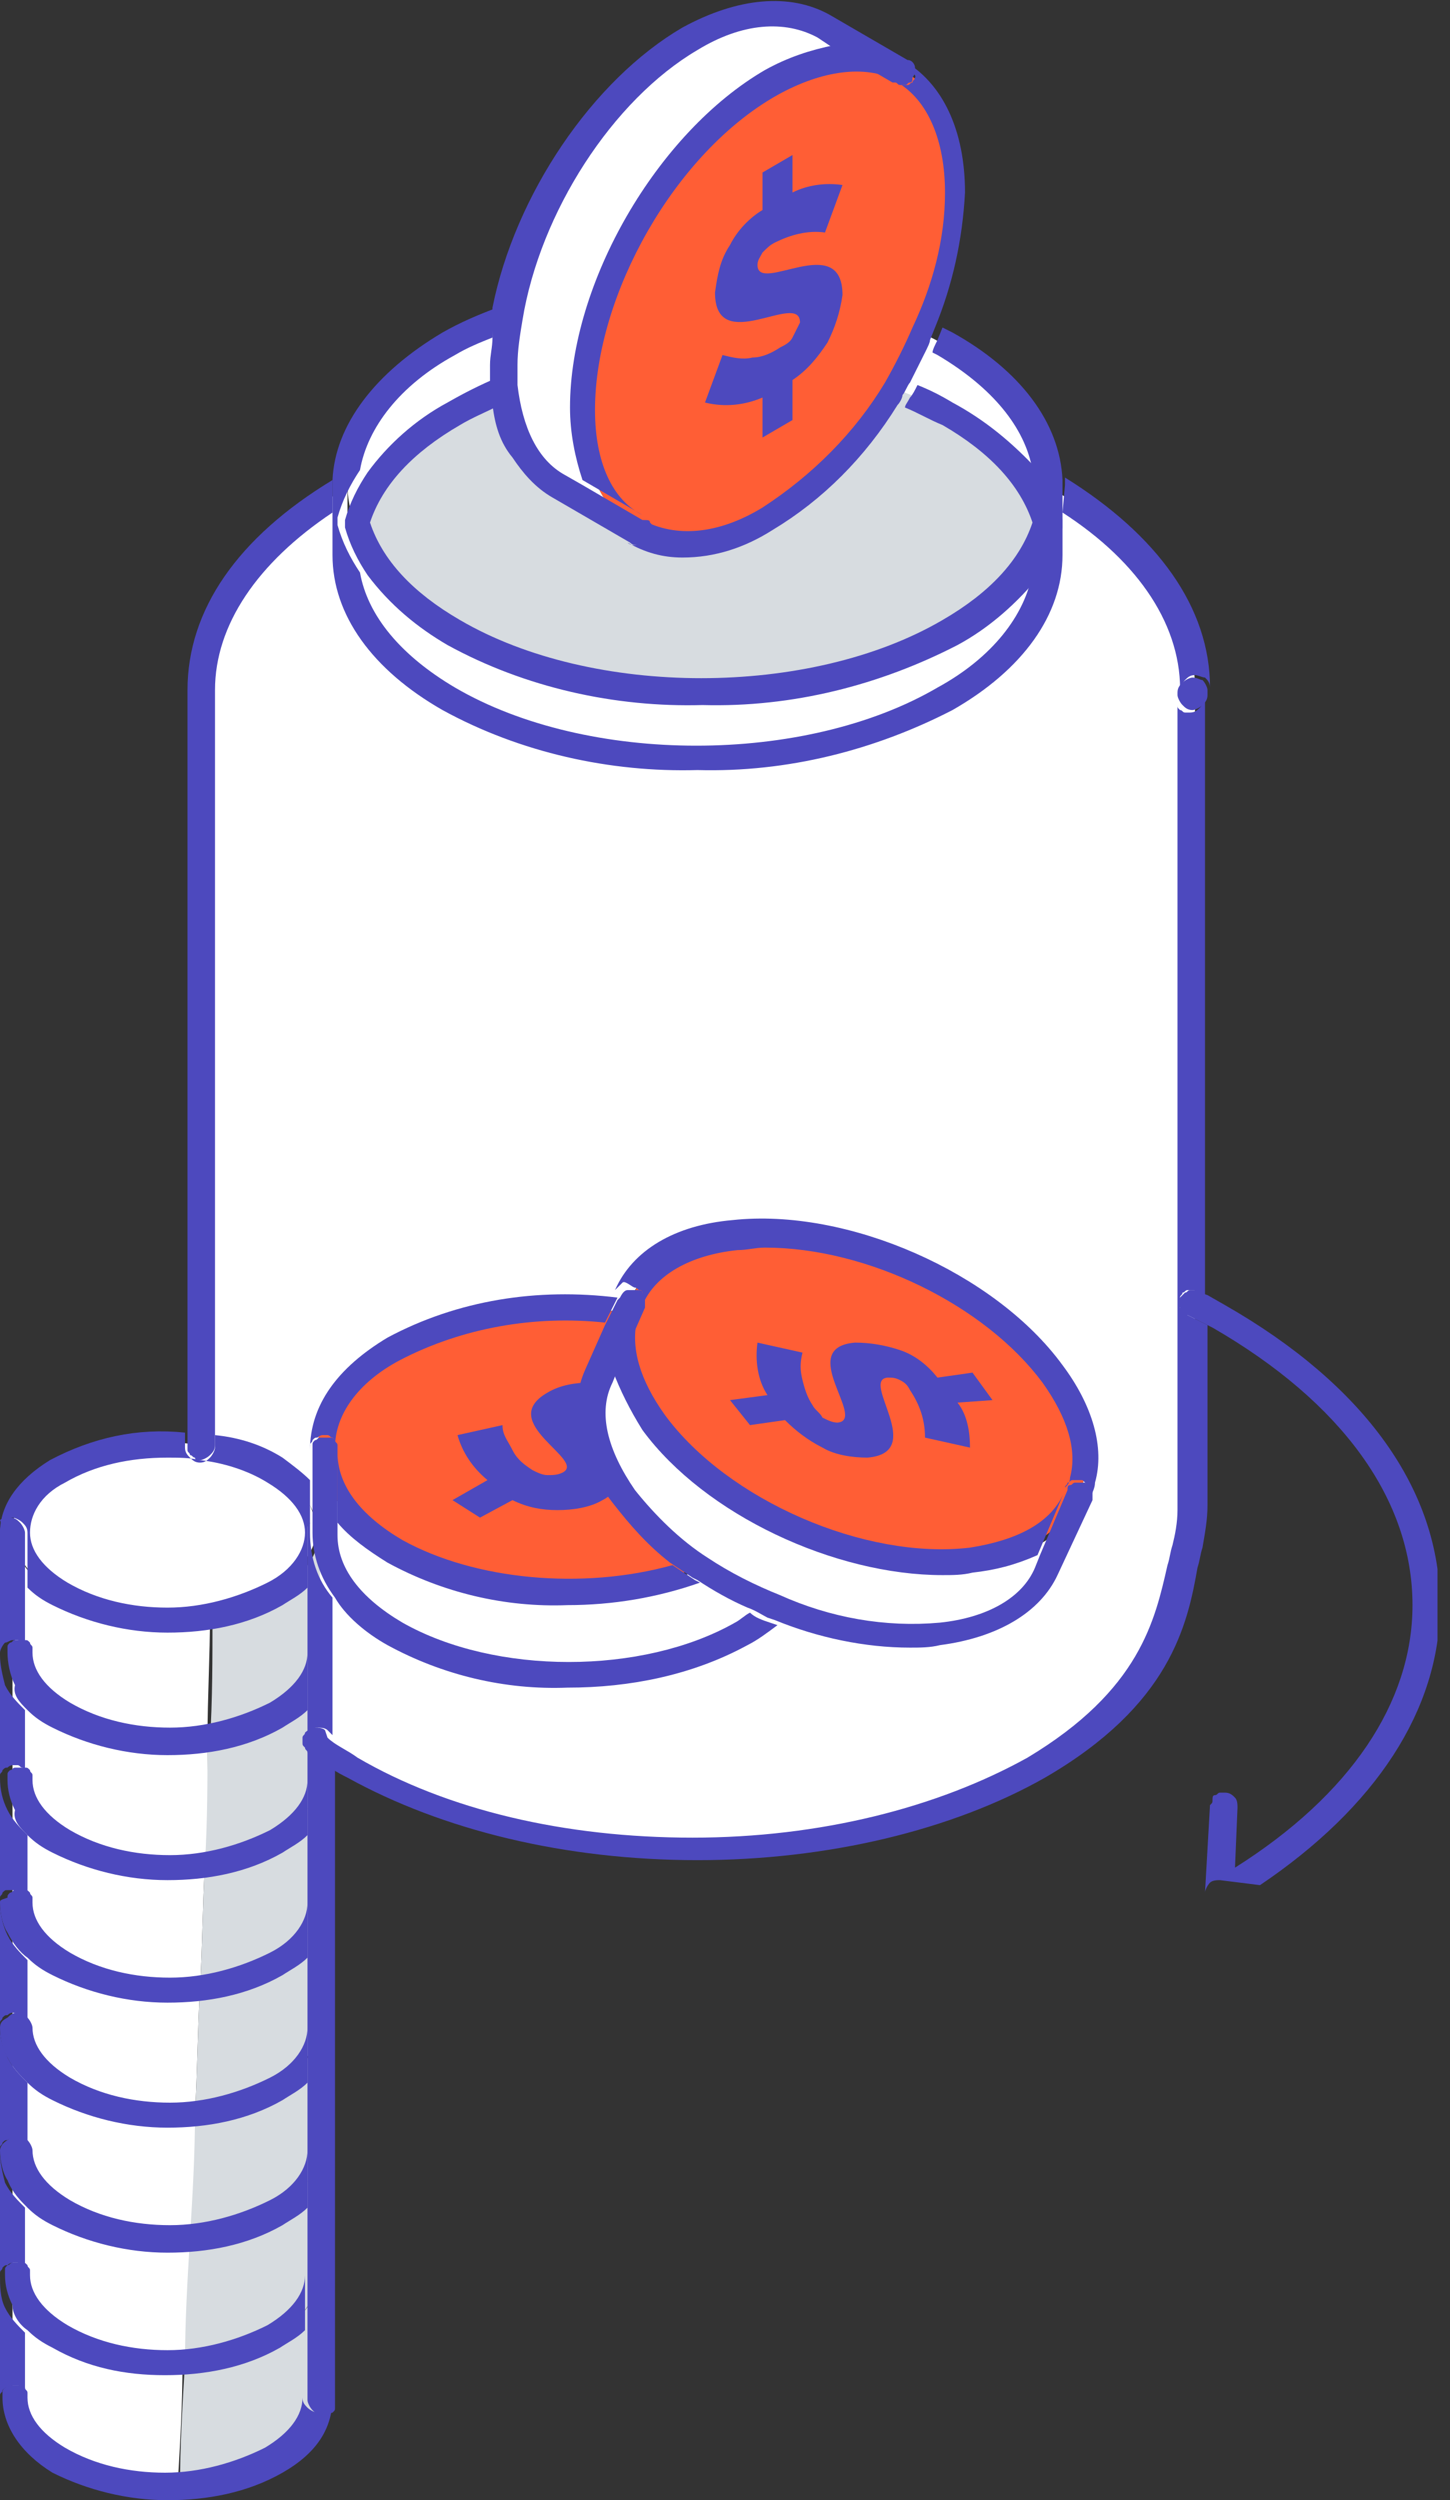 <?xml version="1.0" encoding="utf-8"?>
<!-- Generator: Adobe Illustrator 26.3.1, SVG Export Plug-In . SVG Version: 6.00 Build 0)  -->
<svg version="1.1" id="Capa_1" xmlns="http://www.w3.org/2000/svg" xmlns:xlink="http://www.w3.org/1999/xlink" x="0px" y="0px"
	 viewBox="0 0 58 100" style="enable-background:new 0 0 58 100;" xml:space="preserve">
<rect x="0" y="0" width="58" height="100" fill="#333333" stroke="none"/>
<style type="text/css">
	.st0{clip-path:url(#SVGID_00000139977112407030454880000001629214446299222923_);}
	.st1{fill:#FFFFFF;}
	.st2{fill:#FF5E35;}
	.st3{fill:#D7DCE0;}
	.st4{fill:#4D49BE;}
</style>
<g>
	<defs>
		<rect id="SVGID_1_" y="0" width="57.5" height="100"/>
	</defs>
	<clipPath id="SVGID_00000157280925697566409200000012514806319944436096_">
		<use xlink:href="#SVGID_1_"  style="overflow:visible;"/>
	</clipPath>
	<g style="clip-path:url(#SVGID_00000157280925697566409200000012514806319944436096_);">
		<path class="st1" d="M41.5,70.6c5.3-3.1,5.5-6.4,6.1-8.8c0.1-0.5,0.2-1,0.2-1.6V27.8c0.1-3-1.9-6-5.8-8.3v2.7
			c0,2.1-1.4,4.2-4.1,5.7c-5.5,3.2-14.4,3.2-19.9,0c-2.7-1.6-4.1-3.7-4.1-5.7v-2.7C9.9,21.8,8,24.7,8,27.7v30.2c1,0.1,2,0.4,2.9,0.9
			c1.2,0.7,1.8,1.6,1.8,2.5v8.3c0.5,0.4,1,0.7,1.5,1c3.8,2.2,8.7,3.3,13.6,3.3S37.7,72.8,41.5,70.6z M15.7,65.3
			c-1.9-1.1-2.9-2.5-2.9-4V58c0-1.4,1-2.9,2.9-4c2.5-1.5,6.1-2,9.3-1.5l0.2-0.5c0.6-1.4,2-2.3,4.2-2.5c4.4-0.5,10.1,2,12.7,5.6
			c1.1,1.5,1.5,3,1.2,4.3c0,0.2-0.1,0.4-0.2,0.5l-1.4,3c-0.6,1.4-2,2.3-4.2,2.5c-2.3,0.2-4.5-0.2-6.6-1.1c-0.4,0.4-0.9,0.7-1.4,1
			C25.7,67.5,19.6,67.5,15.7,65.3L15.7,65.3z"/>
		<path class="st2" d="M26.2,56.8c2.6,3.6,8.3,6.1,12.7,5.6c2.2-0.2,3.6-1.2,4.2-2.5c0.1-0.2,0.1-0.4,0.2-0.5
			c0.3-1.2-0.1-2.7-1.2-4.3c-2.6-3.6-8.3-6-12.7-5.6c-2.2,0.2-3.6,1.2-4.2,2.5c-0.1,0.2-0.1,0.3-0.2,0.5
			C24.7,53.8,25.1,55.3,26.2,56.8z"/>
		<path class="st1" d="M23.9,55.1c-0.6,1.4-0.3,3,1,4.8c0.9,1.1,1.9,2.1,3.1,2.9c0.9,0.6,1.9,1.2,3,1.6c2.1,0.9,4.4,1.3,6.6,1.1
			c2.2-0.2,3.6-1.2,4.2-2.5l1.4-3c-0.6,1.4-2,2.3-4.2,2.5c-4.4,0.5-10-2-12.7-5.6c-1.1-1.6-1.5-3.1-1.2-4.3h0L23.9,55.1L23.9,55.1z"
			/>
		<path class="st1" d="M17.9,28c5.5,3.2,14.4,3.2,19.9,0c2.7-1.6,4.1-3.7,4.1-5.7v-2.7c0,0.5-0.1,0.9-0.2,1.4
			c-0.5,1.6-1.8,3.1-3.9,4.4c-5.5,3.2-14.4,3.2-19.9,0c-2.1-1.2-3.4-2.8-3.9-4.4c-0.1-0.4-0.2-0.9-0.2-1.4v2.7
			C13.8,24.3,15.2,26.4,17.9,28z"/>
		<path class="st1" d="M37.8,16.5c2.1,1.2,3.4,2.8,3.9,4.4c0.1-0.4,0.2-0.9,0.2-1.4l0,0c0-2.1-1.4-4.1-4.1-5.7
			c-0.2-0.1-0.5-0.3-0.8-0.4c-0.3,0.8-0.7,1.5-1.2,2.2C36.5,15.9,37.2,16.2,37.8,16.5L37.8,16.5z"/>
		<path class="st3" d="M37.8,16.5c-0.6-0.4-1.3-0.7-1.9-0.9c-1.2,2.1-3,3.9-5,5.2c-2.1,1.2-4,1.3-5.3,0.5l-0.1-0.1l-3-1.7
			c-1.2-0.7-2-2.1-2.2-4c-0.8,0.3-1.6,0.7-2.3,1.1c-2.1,1.2-3.4,2.8-3.9,4.4c0.5,1.6,1.8,3.1,3.9,4.4c5.5,3.2,14.4,3.2,19.9,0
			c2.1-1.2,3.4-2.8,3.9-4.4C41.2,19.3,39.9,17.8,37.8,16.5z"/>
		<path class="st2" d="M30.8,3.4c-4.2,2.4-7.5,8.2-7.5,13c0,2.3,0.8,4,2.1,4.8l0.1,0.1c1.4,0.8,3.2,0.7,5.3-0.5
			c2.1-1.3,3.8-3.1,5-5.2c0.4-0.7,0.8-1.5,1.2-2.2c0.8-1.8,1.3-3.7,1.3-5.7c0-2.4-0.8-4.1-2.2-4.9l-0.1,0
			C34.7,2.1,32.8,2.2,30.8,3.4z"/>
		<path class="st1" d="M20.2,15.5c0.2,1.9,1,3.3,2.2,4l3,1.7c-1.3-0.8-2.1-2.5-2.1-4.8c0-4.8,3.4-10.6,7.5-13c2-1.2,3.9-1.3,5.2-0.6
			l-3-1.8c-1.4-0.8-3.2-0.7-5.3,0.5c-3.6,2.1-6.6,6.8-7.4,11.1c-0.1,0.6-0.2,1.3-0.2,1.9C20.2,14.9,20.2,15.2,20.2,15.5z"/>
		<path class="st1" d="M30.9,64.3c-1-0.4-2-0.9-2.9-1.5c-3.8,1.4-8.9,1.2-12.2-0.7c-1.9-1.1-2.9-2.5-2.9-4v3.3c0,1.4,1,2.9,2.9,4
			c3.8,2.2,10,2.2,13.8,0C30.1,65,30.5,64.7,30.9,64.3L30.9,64.3z"/>
		<path class="st1" d="M25.2,52L25,52.5h0C25.1,52.3,25.2,52.2,25.2,52L25.2,52z"/>
		<path class="st2" d="M15.7,62c3.3,1.9,8.4,2.2,12.2,0.7c-1.2-0.8-2.2-1.8-3.1-2.9c-1.3-1.8-1.6-3.5-1-4.8v0l1.1-2.5
			c-3.2-0.5-6.8,0-9.3,1.5c-1.9,1.1-2.9,2.5-2.9,4C12.9,59.4,13.8,60.9,15.7,62z"/>
		<path class="st1" d="M17.9,16.5c0.7-0.4,1.5-0.8,2.3-1.1c0-0.3,0-0.6,0-0.9c0-0.6,0.1-1.3,0.2-1.9c-0.8,0.3-1.6,0.7-2.4,1.1
			c-2.7,1.6-4.1,3.7-4.1,5.7c0,0.5,0.1,0.9,0.2,1.4C14.5,19.3,15.8,17.8,17.9,16.5z"/>
		<path class="st3" d="M10.9,93.5c-1.1,0.6-2.3,0.9-3.5,1c-0.1,1.7-0.2,3.3-0.2,5c1.3,0,2.6-0.4,3.8-1c1.2-0.7,1.8-1.6,1.8-2.5v-5
			C12.7,91.9,12.1,92.8,10.9,93.5z"/>
		<path class="st1" d="M2.3,93.5c-1.2-0.7-1.8-1.6-1.8-2.5v5c0,0.9,0.6,1.8,1.8,2.5c1.5,0.8,3.2,1.1,4.8,1c0.1-1.7,0.2-3.3,0.2-5
			C5.6,94.6,3.9,94.3,2.3,93.5L2.3,93.5z"/>
		<path class="st1" d="M2.3,93.5c1.6,0.8,3.3,1.2,5.1,1c0.1-1.7,0.2-3.3,0.2-5c-1.8,0.2-3.7-0.1-5.3-1c-1.2-0.7-1.8-1.6-1.8-2.5v5
			C0.5,91.9,1.1,92.8,2.3,93.5z"/>
		<path class="st3" d="M10.9,88.5c-1,0.6-2.1,0.9-3.3,1c-0.1,1.7-0.2,3.3-0.2,5c1.2-0.1,2.4-0.4,3.5-1c1.2-0.7,1.8-1.6,1.8-2.5v-5
			C12.7,86.9,12.1,87.8,10.9,88.5z"/>
		<path class="st3" d="M10.9,83.5c-1,0.5-2,0.8-3.1,1c-0.1,1.7-0.2,3.3-0.2,5c1.2-0.1,2.3-0.4,3.3-1c1.2-0.7,1.8-1.6,1.8-2.5v-5
			C12.7,82,12.1,82.9,10.9,83.5z"/>
		<path class="st1" d="M2.3,88.5c1.6,0.8,3.5,1.2,5.3,1c0.1-1.7,0.2-3.3,0.2-5c-1.9,0.3-3.8-0.1-5.5-1c-1.2-0.7-1.8-1.6-1.8-2.5v5
			C0.5,86.9,1.1,87.8,2.3,88.5z"/>
		<path class="st1" d="M2.3,83.5c1.7,0.9,3.6,1.2,5.5,1c0.1-1.7,0.1-3.3,0.2-5c-2,0.3-4,0-5.7-0.9c-1.2-0.7-1.8-1.6-1.8-2.5v5
			C0.5,82,1.1,82.9,2.3,83.5z"/>
		<path class="st3" d="M10.9,78.6C10,79.1,9.1,79.4,8,79.5c-0.1,1.7-0.1,3.3-0.2,5c1.1-0.1,2.1-0.4,3.1-1c1.2-0.7,1.8-1.6,1.8-2.5
			v-5C12.7,77,12.1,77.9,10.9,78.6z"/>
		<path class="st1" d="M2.3,78.6c1.8,0.9,3.8,1.2,5.7,0.9c0.1-1.7,0.1-3.3,0.2-5c-2,0.3-4.1,0-5.9-0.9c-1.2-0.7-1.8-1.6-1.8-2.5v5
			C0.5,77,1.1,77.9,2.3,78.6z"/>
		<path class="st3" d="M10.9,73.6c-0.8,0.5-1.8,0.8-2.7,0.9c-0.1,1.7-0.1,3.3-0.2,5c1-0.1,2-0.4,2.9-0.9c1.2-0.7,1.8-1.6,1.8-2.5v-5
			C12.7,72,12.1,72.9,10.9,73.6z"/>
		<path class="st3" d="M10.9,68.6c-0.8,0.4-1.7,0.7-2.6,0.9c0,1.7-0.1,3.3-0.1,5c0.9-0.1,1.9-0.4,2.7-0.9c1.2-0.7,1.8-1.6,1.8-2.5
			v-5C12.7,67.1,12.1,68,10.9,68.6z"/>
		<path class="st1" d="M2.3,73.6c1.8,0.9,3.9,1.3,5.9,0.9c0.1-1.7,0.1-3.3,0.1-5c-2.1,0.4-4.2,0.1-6-0.9c-1.2-0.7-1.8-1.6-1.8-2.5v5
			C0.5,72,1.1,72.9,2.3,73.6z"/>
		<path class="st1" d="M2.3,68.6c1.9,1,4,1.3,6,0.9c0-1.6,0.1-3.3,0.1-4.9l-0.3,0H8l-0.3,0H7.4H7H6.2H5.9H5.6H5.3l-0.3,0H4.8
			l-0.5-0.1l-0.1,0l-0.4-0.1l-0.1,0c-0.1,0-0.3-0.1-0.4-0.1H3.2c-0.1,0-0.2-0.1-0.4-0.2L2.7,64l-0.4-0.2c-0.1-0.1-0.3-0.2-0.4-0.3
			c-0.2-0.2-0.5-0.4-0.7-0.6c-0.2-0.2-0.3-0.4-0.4-0.6c-0.2-0.3-0.2-0.7-0.2-1l0,0v4.8C0.5,67.1,1.1,68,2.3,68.6z"/>
		<path class="st3" d="M12.5,62.3c-0.3,0.5-0.6,0.9-1.1,1.2l-0.4,0.3c-0.2,0.1-0.3,0.2-0.5,0.3l-0.1,0.1l-0.4,0.2l-0.2,0.1
			c-0.2,0.1-0.3,0.1-0.5,0.1H9.1c-0.2,0.1-0.4,0.1-0.6,0.1c0,1.6,0,3.3-0.1,4.9c0.9-0.1,1.8-0.4,2.6-0.9c1.2-0.7,1.8-1.6,1.8-2.5
			v-4.9c0,0.1,0,0.2,0,0.3C12.7,61.8,12.6,62.1,12.5,62.3L12.5,62.3z"/>
		<path class="st1" d="M1.2,62.9c0.2,0.2,0.4,0.4,0.7,0.6c0.1,0.1,0.3,0.2,0.4,0.3L2.7,64L2.9,64c0.1,0.1,0.2,0.1,0.4,0.2h0.1
			c0.1,0.1,0.3,0.1,0.4,0.1l0.1,0l0.4,0.1l0.1,0l0.5,0.1H5l0.3,0h0.2h0.3h0.3H7h0.5h0.2l0.3,0h0.2l0.3,0c0.2,0,0.4-0.1,0.6-0.1h0.1
			c0.2,0,0.3-0.1,0.5-0.1l0.2-0.1l0.4-0.2l0.1-0.1c0.2-0.1,0.4-0.2,0.5-0.3l0.4-0.3c0.5-0.3,0.8-0.7,1.1-1.2
			c0.1-0.2,0.2-0.4,0.2-0.7c0-0.1,0-0.2,0-0.3c0-0.9-0.6-1.8-1.8-2.5C10,58.2,9,57.9,8,57.8c-1.9-0.3-3.9,0-5.7,0.9
			c-1.2,0.7-1.8,1.6-1.8,2.5c0,0.3,0.1,0.7,0.2,1C0.9,62.5,1.1,62.7,1.2,62.9L1.2,62.9z"/>
		<path class="st4" d="M0.5,60.7c0.1,0,0.3,0.1,0.4,0.2C1,61,1.1,61.1,1.1,61.3v2.2c0.3,0.3,0.6,0.5,1,0.7c1.4,0.7,3,1.1,4.6,1.1
			c1.6,0,3.2-0.3,4.6-1.1c0.3-0.2,0.7-0.4,1-0.7v-2.2c0-0.1,0-0.2,0-0.2c0-0.1,0.1-0.1,0.1-0.2v-1.7c-0.3-0.3-0.7-0.6-1.1-0.9
			c-0.8-0.5-1.7-0.8-2.7-0.9v0.5c0,0.1-0.1,0.3-0.2,0.4c-0.1,0.1-0.2,0.2-0.4,0.2s-0.3-0.1-0.4-0.2c-0.1-0.1-0.2-0.2-0.2-0.4v-0.6
			c-1.9-0.2-3.7,0.2-5.4,1.1c-1.3,0.8-2,1.8-2,2.9c0-0.1,0.1-0.3,0.2-0.3C0.3,60.8,0.4,60.7,0.5,60.7L0.5,60.7z M2.6,59.3
			c1.2-0.7,2.6-1,4.1-1c0.4,0,0.9,0,1.3,0.1c0.9,0.1,1.9,0.4,2.7,0.9c1,0.6,1.5,1.3,1.5,2c0,0.7-0.5,1.5-1.5,2c-1.2,0.6-2.6,1-4,1
			s-2.8-0.3-4-1c-1-0.6-1.5-1.3-1.5-2S1.6,59.8,2.6,59.3L2.6,59.3z"/>
		<path class="st4" d="M0.5,95.4c0.1,0,0.1,0,0.2,0c0.1,0,0.1,0.1,0.2,0.1C1,95.6,1,95.7,1,95.8c0,0.1,0,0.1,0,0.2v-2.7
			c-0.3-0.3-0.6-0.6-0.8-1S0,91.4,0,91v5c0-0.1,0-0.1,0-0.2s0.1-0.1,0.1-0.2c0.1-0.1,0.1-0.1,0.2-0.1C0.4,95.4,0.5,95.4,0.5,95.4
			L0.5,95.4z"/>
		<path class="st4" d="M0.5,85.5c0.1,0,0.3,0.1,0.4,0.2C1,85.7,1.1,85.9,1.1,86v-2.7c-0.3-0.3-0.6-0.6-0.8-1S0,81.5,0,81.1v5
			c0-0.1,0-0.1,0-0.2c0-0.1,0.1-0.1,0.1-0.2c0.1-0.1,0.1-0.1,0.2-0.1C0.4,85.5,0.5,85.5,0.5,85.5L0.5,85.5z"/>
		<path class="st4" d="M0.5,75.6c0.1,0,0.3,0.1,0.4,0.2C1,75.8,1.1,76,1.1,76.1v-2.7c-0.3-0.3-0.6-0.6-0.8-1C0.1,72,0,71.6,0,71.1v5
			C0,76,0,76,0,75.9c0-0.1,0.1-0.1,0.1-0.2c0.1-0.1,0.1-0.1,0.2-0.1C0.4,75.6,0.5,75.6,0.5,75.6z"/>
		<path class="st4" d="M0.5,80.5c0.1,0,0.3,0.1,0.4,0.2c0.1,0.1,0.2,0.2,0.2,0.4v-2.7c-0.3-0.3-0.6-0.6-0.8-1S0,76.5,0,76.1v5
			c0-0.1,0-0.1,0-0.2c0-0.1,0.1-0.1,0.1-0.2c0.1-0.1,0.1-0.1,0.2-0.1C0.4,80.5,0.5,80.5,0.5,80.5z"/>
		<path class="st4" d="M0.5,70.6c0.1,0,0.1,0,0.2,0c0.1,0,0.1,0.1,0.2,0.1C1,70.8,1,70.9,1,70.9c0,0.1,0,0.1,0,0.2v-2.7
			c-0.3-0.3-0.6-0.6-0.8-1C0.1,67,0,66.6,0,66.2v5c0-0.1,0-0.1,0-0.2s0.1-0.1,0.1-0.2c0.1-0.1,0.1-0.1,0.2-0.1
			C0.4,70.6,0.5,70.6,0.5,70.6z"/>
		<path class="st4" d="M0.5,65.6c0.1,0,0.1,0,0.2,0c0.1,0,0.1,0.1,0.2,0.1C1,65.8,1,65.9,1,66c0,0.1,0,0.1,0,0.2v-4.9
			c0-0.1-0.1-0.3-0.2-0.4c-0.1-0.1-0.2-0.2-0.4-0.2c-0.1,0-0.3,0-0.4,0.1C0.1,61,0,61.1,0,61.2v4.9c0-0.1,0.1-0.3,0.2-0.4
			C0.3,65.7,0.4,65.6,0.5,65.6L0.5,65.6z"/>
		<path class="st4" d="M0.5,90.5c0.1,0,0.1,0,0.2,0c0.1,0,0.1,0.1,0.2,0.1S1,90.7,1,90.8c0,0.1,0,0.1,0,0.2v-2.7
			c-0.3-0.3-0.6-0.6-0.8-1C0.1,86.9,0,86.5,0,86.1v5c0-0.1,0-0.1,0-0.2c0-0.1,0.1-0.1,0.1-0.2c0.1-0.1,0.1-0.1,0.2-0.1
			C0.4,90.5,0.5,90.5,0.5,90.5L0.5,90.5z"/>
		<path class="st4" d="M12.7,96.5c-0.1,0-0.3-0.1-0.4-0.2c-0.1-0.1-0.2-0.2-0.2-0.4c0,0.7-0.5,1.4-1.5,2c-1.2,0.6-2.6,1-4,1
			s-2.8-0.3-4-1c-1-0.6-1.5-1.3-1.5-2c0-0.1,0-0.1,0-0.2c0-0.1-0.1-0.1-0.1-0.2c-0.1-0.1-0.1-0.1-0.2-0.1c-0.1,0-0.1,0-0.2,0
			s-0.1,0-0.2,0c-0.1,0-0.1,0.1-0.2,0.1c-0.1,0.1-0.1,0.1-0.1,0.2c0,0.1,0,0.1,0,0.2c0,1.1,0.7,2.2,2,3c1.4,0.7,3,1.1,4.6,1.1
			c1.6,0,3.2-0.3,4.6-1.1c1.4-0.8,2-1.8,2-3c0,0.1-0.1,0.3-0.1,0.4C13,96.5,12.8,96.5,12.7,96.5z"/>
		<path class="st4" d="M1.1,68.4c0.3,0.3,0.6,0.5,1,0.7c1.4,0.7,3,1.1,4.6,1.1c1.6,0,3.2-0.3,4.6-1.1c0.3-0.2,0.7-0.4,1-0.7v-2.3
			c0,0.7-0.5,1.4-1.5,2c-1.2,0.6-2.6,1-4,1s-2.8-0.3-4-1c-1-0.6-1.5-1.3-1.5-2c0-0.1,0-0.1,0-0.2c0-0.1-0.1-0.1-0.1-0.2
			c-0.1-0.1-0.1-0.1-0.2-0.1c-0.1,0-0.1,0-0.2,0c-0.1,0-0.1,0-0.2,0c-0.1,0-0.1,0.1-0.2,0.1c-0.1,0.1-0.1,0.1-0.1,0.2s0,0.1,0,0.2
			c0,0.4,0.1,0.9,0.3,1.3C0.5,67.8,0.8,68.1,1.1,68.4L1.1,68.4z"/>
		<path class="st4" d="M1.1,73.4c0.3,0.3,0.6,0.5,1,0.7c1.4,0.7,3,1.1,4.6,1.1c1.6,0,3.2-0.3,4.6-1.1c0.3-0.2,0.7-0.4,1-0.7v-2.2
			c0,0.7-0.5,1.4-1.5,2c-1.2,0.6-2.6,1-4,1s-2.8-0.3-4-1c-1-0.6-1.5-1.3-1.5-2c0-0.1,0-0.1,0-0.2c0-0.1-0.1-0.1-0.1-0.2
			c-0.1-0.1-0.1-0.1-0.2-0.1c-0.1,0-0.1,0-0.2,0s-0.1,0-0.2,0c-0.1,0-0.1,0.1-0.2,0.1c-0.1,0.1-0.1,0.1-0.1,0.2c0,0.1,0,0.1,0,0.2
			c0,0.4,0.1,0.8,0.3,1.2C0.5,72.8,0.8,73.1,1.1,73.4L1.1,73.4z"/>
		<path class="st4" d="M1.1,78.3c0.3,0.3,0.6,0.5,1,0.7c1.4,0.7,3,1.1,4.6,1.1c1.6,0,3.2-0.3,4.6-1.1c0.3-0.2,0.7-0.4,1-0.7v-2.2
			c0,0.7-0.5,1.5-1.5,2c-1.2,0.6-2.6,1-4,1s-2.8-0.3-4-1c-1-0.6-1.5-1.3-1.5-2c0-0.1,0-0.1,0-0.2c0-0.1-0.1-0.1-0.1-0.2
			c-0.1-0.1-0.1-0.1-0.2-0.1c-0.1,0-0.1,0-0.2,0s-0.1,0-0.2,0s-0.1,0.1-0.2,0.1c-0.1,0.1-0.1,0.1-0.1,0.2C0,76,0,76,0,76.1
			c0,0.4,0.1,0.9,0.3,1.2C0.5,77.7,0.8,78.1,1.1,78.3z"/>
		<path class="st4" d="M1.1,83.3c0.3,0.3,0.6,0.5,1,0.7c1.4,0.7,3,1.1,4.6,1.1c1.6,0,3.2-0.3,4.6-1.1c0.3-0.2,0.7-0.4,1-0.7v-2.2
			c0,0.7-0.5,1.5-1.5,2c-1.2,0.6-2.6,1-4,1s-2.8-0.3-4-1c-1-0.6-1.5-1.3-1.5-2c0-0.1-0.1-0.3-0.2-0.4c-0.1-0.1-0.2-0.2-0.4-0.2
			s-0.3,0.1-0.4,0.2C0.1,80.8,0,80.9,0,81.1c0,0.4,0.1,0.9,0.3,1.2C0.5,82.7,0.8,83,1.1,83.3L1.1,83.3z"/>
		<path class="st4" d="M1.1,88.3c0.3,0.3,0.6,0.5,1,0.7c1.4,0.7,3,1.1,4.6,1.1c1.6,0,3.2-0.3,4.6-1.1c0.3-0.2,0.7-0.4,1-0.7V86
			c0,0.7-0.5,1.5-1.5,2c-1.2,0.6-2.6,1-4,1s-2.8-0.3-4-1c-1-0.6-1.5-1.3-1.5-2c0-0.1-0.1-0.3-0.2-0.4c-0.1-0.1-0.2-0.2-0.4-0.2
			s-0.3,0.1-0.4,0.2C0.1,85.7,0,85.9,0,86c0,0.4,0.1,0.9,0.3,1.2C0.5,87.7,0.8,88,1.1,88.3z"/>
		<path class="st4" d="M1.1,93.2c0.3,0.3,0.6,0.5,1,0.7C3.5,94.7,5,95,6.6,95c1.6,0,3.2-0.3,4.6-1.1c0.3-0.2,0.7-0.4,1-0.7V91
			c0,0.7-0.5,1.4-1.5,2c-1.2,0.6-2.6,1-4,1s-2.8-0.3-4-1c-1-0.6-1.5-1.3-1.5-2c0-0.1,0-0.1,0-0.2c0-0.1-0.1-0.1-0.1-0.2
			c-0.1-0.1-0.1-0.1-0.2-0.1c-0.1,0-0.1,0-0.2,0s-0.1,0-0.2,0c-0.1,0-0.1,0.1-0.2,0.1c-0.1,0.1-0.1,0.1-0.1,0.2c0,0.1,0,0.1,0,0.2
			c0,0.4,0.1,0.8,0.3,1.2C0.5,92.6,0.8,93,1.1,93.2L1.1,93.2z"/>
		<path class="st4" d="M12.3,69.3c0.1-0.1,0.2-0.2,0.4-0.2c0.1,0,0.3,0,0.4,0.1l0.2,0.2v-5.5c-0.6-0.7-0.9-1.6-0.9-2.6v-0.4
			c-0.1,0.1-0.1,0.1-0.1,0.2c0,0.1,0,0.1,0,0.2V96c0,0.1,0.1,0.3,0.2,0.4c0.1,0.1,0.2,0.2,0.4,0.2c0.1,0,0.1,0,0.2,0
			c0.1,0,0.1-0.1,0.2-0.1c0.1-0.1,0.1-0.1,0.1-0.2c0-0.1,0-0.1,0-0.2V70.7c-0.3-0.2-0.6-0.4-0.9-0.6c-0.1,0-0.1-0.1-0.1-0.2
			c0-0.1-0.1-0.1-0.1-0.2c0-0.1,0-0.1,0-0.2C12.2,69.4,12.2,69.3,12.3,69.3L12.3,69.3z"/>
		<path class="st4" d="M12.9,57.4c0.1,0,0.1,0,0.2,0c0.1,0,0.1,0.1,0.2,0.1c0.1,0.1,0.1,0.1,0.1,0.2c0,0.1,0,0.1,0,0.2
			c0-1.3,0.9-2.6,2.6-3.5c2.5-1.3,5.4-1.8,8.2-1.5l0.5-1c-3.2-0.4-6.4,0.1-9.2,1.6c-2,1.2-3.1,2.7-3.1,4.5c0-0.1,0-0.1,0-0.2
			c0-0.1,0.1-0.1,0.1-0.2c0.1-0.1,0.1-0.1,0.2-0.1C12.7,57.5,12.8,57.4,12.9,57.4L12.9,57.4z"/>
		<path class="st4" d="M15.5,62.5c2.2,1.2,4.7,1.8,7.2,1.7c1.8,0,3.6-0.3,5.3-0.9l-0.2-0.1c-0.3-0.2-0.6-0.4-0.9-0.6
			c-3.6,1-7.9,0.6-10.8-1c-1.7-1-2.6-2.2-2.6-3.5v2.8C14,61.5,14.7,62,15.5,62.5L15.5,62.5z"/>
		<path class="st4" d="M15.5,65.8c2.2,1.2,4.7,1.8,7.2,1.7c2.5,0,5-0.5,7.2-1.7c0.4-0.2,0.8-0.5,1.2-0.8l-0.3-0.1
			c-0.3-0.1-0.6-0.2-0.8-0.4c-0.2,0.1-0.4,0.3-0.6,0.4c-3.7,2.1-9.6,2.1-13.3,0c-1.7-1-2.6-2.2-2.6-3.5V58c0-0.1,0-0.1,0-0.2
			c0-0.1-0.1-0.1-0.1-0.2c-0.1-0.1-0.1-0.1-0.2-0.1c-0.1,0-0.1,0-0.2,0c-0.1,0-0.1,0-0.2,0c-0.1,0-0.1,0.1-0.2,0.1
			c-0.1,0.1-0.1,0.1-0.1,0.2c0,0.1,0,0.1,0,0.2v3.3c0,0.9,0.3,1.8,0.9,2.6C13.8,64.6,14.6,65.3,15.5,65.8L15.5,65.8z"/>
		<path class="st4" d="M38.8,61.9c-4.2,0.5-9.7-1.9-12.2-5.3c-1-1.4-1.4-2.7-1.1-3.9c0-0.1,0.1-0.3,0.1-0.4l-1.1,2.5
			c0.3,0.8,0.7,1.6,1.2,2.4c2.5,3.4,7.7,5.8,12,5.8c0.4,0,0.8,0,1.2-0.1c0.9-0.1,1.7-0.3,2.6-0.7l1.1-2.6
			C42.1,60.9,40.7,61.6,38.8,61.9z"/>
		<path class="st4" d="M25.4,51.5c0.1,0,0.1,0.1,0.2,0.1s0.1,0.1,0.1,0.2c0,0.1,0,0.1,0,0.2c0,0.1,0,0.1,0,0.2
			c0.5-1.2,1.9-2,3.8-2.2c0.4,0,0.7-0.1,1.1-0.1c4.1,0,8.8,2.3,11.1,5.4c1,1.4,1.4,2.7,1.1,3.8c0,0.2-0.1,0.3-0.2,0.4
			c0-0.1,0.1-0.1,0.1-0.2c0.1,0,0.1-0.1,0.2-0.1c0.1,0,0.1,0,0.2,0c0.1,0,0.1,0,0.2,0c0.1,0.1,0.2,0.2,0.3,0.3
			c0.1,0.1,0.1,0.3,0,0.4l0,0c0.1-0.2,0.2-0.4,0.2-0.6c0.4-1.4-0.1-3.1-1.3-4.7c-2.7-3.7-8.6-6.3-13.2-5.8c-2.3,0.2-4,1.2-4.7,2.8
			c0.1-0.1,0.2-0.2,0.3-0.3S25.3,51.5,25.4,51.5L25.4,51.5z"/>
		<path class="st4" d="M23.4,54.8c-0.7,1.6-0.3,3.5,1.1,5.3c0.7,0.9,1.4,1.7,2.3,2.4c0.3,0.2,0.6,0.4,0.9,0.6l0.2,0.1
			c0.6,0.4,1.3,0.8,2,1.1c0.3,0.1,0.6,0.3,0.8,0.4l0.3,0.1c1.7,0.7,3.6,1.1,5.4,1.1c0.4,0,0.8,0,1.2-0.1c2.3-0.3,4-1.3,4.7-2.8
			l1.4-3c0-0.1,0-0.3,0-0.4c-0.1-0.1-0.1-0.2-0.3-0.3c-0.1,0-0.1,0-0.2,0c-0.1,0-0.1,0-0.2,0c-0.1,0-0.1,0.1-0.2,0.1
			c-0.1,0-0.1,0.1-0.1,0.2l-1.1,2.6l-0.2,0.5c-0.5,1.2-1.9,2-3.8,2.2c-2.2,0.2-4.4-0.2-6.4-1.1c-1-0.4-2-0.9-2.9-1.5
			c-1.1-0.7-2.1-1.7-2.9-2.7c-1.1-1.6-1.5-3.1-0.9-4.3l0.2-0.5l1.1-2.5c0-0.1,0-0.1,0-0.2c0-0.1,0-0.1,0-0.2c0-0.1-0.1-0.1-0.1-0.2
			c0-0.1-0.1-0.1-0.2-0.1c-0.1,0-0.3,0-0.4,0s-0.2,0.1-0.3,0.3l0,0L24.7,52l-0.5,1L23.4,54.8z"/>
		<path class="st4" d="M42.5,20.5c3.1,2,4.8,4.6,4.7,7.3v-0.2c0-0.1,0.1-0.3,0.2-0.4c0.1-0.1,0.2-0.2,0.4-0.2c0.1,0,0.3,0.1,0.4,0.1
			c0.1,0.1,0.2,0.2,0.2,0.4c0-3.2-2.1-6.1-5.8-8.4c0,0.1,0,0.2,0,0.3L42.5,20.5z"/>
		<path class="st4" d="M27.9,74.4c5.2,0,10.2-1.2,13.9-3.3c5-2.9,5.7-6.1,6.1-8.4c0.1-0.3,0.1-0.5,0.2-0.8c0.1-0.6,0.2-1.1,0.2-1.7
			V53l-0.8-0.4c-0.1-0.1-0.2-0.2-0.3-0.3c0-0.1,0-0.3,0-0.4c0-0.1,0.1-0.1,0.1-0.2c0.1,0,0.1-0.1,0.2-0.1c0.1,0,0.1,0,0.2,0
			c0.1,0,0.1,0,0.2,0.1l0.3,0.2v-24c0,0.1-0.1,0.3-0.2,0.4c-0.1,0.1-0.2,0.2-0.4,0.2c-0.1,0-0.1,0-0.2,0c-0.1,0-0.1-0.1-0.2-0.1
			c-0.1-0.1-0.1-0.1-0.1-0.2c0-0.1,0-0.1,0-0.2v32.4c0,0.5-0.1,1-0.2,1.4c-0.1,0.3-0.1,0.5-0.2,0.8c-0.5,2.2-1.1,5-5.6,7.7
			c-3.6,2-8.3,3.2-13.4,3.2s-9.8-1.1-13.4-3.2c-0.4-0.3-0.9-0.5-1.2-0.8L13,69.2c-0.1-0.1-0.3-0.1-0.4-0.1c-0.1,0-0.3,0.1-0.4,0.2
			c0,0.1-0.1,0.1-0.1,0.2c0,0.1,0,0.1,0,0.2c0,0.1,0,0.1,0.1,0.2c0,0.1,0.1,0.1,0.1,0.2c0.3,0.2,0.6,0.4,0.9,0.6
			c0.3,0.2,0.5,0.3,0.7,0.4C17.7,73.2,22.6,74.4,27.9,74.4z"/>
		<path class="st4" d="M8,58.4c0.1,0,0.3-0.1,0.4-0.2c0.1-0.1,0.2-0.2,0.2-0.4V27.6c0-2.6,1.7-5.1,4.7-7.1v-1c0-0.1,0-0.2,0-0.3
			c-3.8,2.3-5.8,5.2-5.8,8.4v30.2c0,0.1,0,0.1,0,0.2s0.1,0.1,0.1,0.2c0.1,0,0.1,0.1,0.2,0.1C7.8,58.4,7.9,58.4,8,58.4L8,58.4z"/>
		<path class="st4" d="M13.3,20.5v1.7c0,2.4,1.6,4.6,4.4,6.2c3.1,1.7,6.7,2.5,10.2,2.4c3.6,0.1,7.1-0.8,10.2-2.4
			c2.8-1.6,4.4-3.8,4.4-6.2v-2.7c0-0.1,0-0.2,0-0.3c-0.1-2.3-1.7-4.4-4.4-5.9l-0.4-0.2l-0.2,0.5c-0.1,0.2-0.2,0.4-0.2,0.5l0.2,0.1
			c2.2,1.3,3.5,2.9,3.8,4.6c0.4,0.6,0.7,1.2,0.9,1.9c0,0.1,0,0.2,0,0.3c-0.2,0.7-0.5,1.3-0.9,1.9c-0.3,1.7-1.6,3.4-3.8,4.6
			c-5.3,3.1-14,3.1-19.3,0c-2.2-1.3-3.5-2.9-3.8-4.6c-0.4-0.6-0.7-1.2-0.9-1.9c0-0.1,0-0.2,0-0.3c0.2-0.7,0.5-1.3,0.9-1.9
			c0.3-1.7,1.6-3.4,3.8-4.6c0.5-0.3,1-0.5,1.5-0.7c0-0.3,0.1-0.6,0.1-0.9c0-0.1,0-0.2,0.1-0.3c-0.8,0.3-1.5,0.6-2.2,1
			c-2.7,1.6-4.3,3.7-4.4,5.9c0,0.1,0,0.2,0,0.3L13.3,20.5z"/>
		<path class="st4" d="M38.1,16.1c-0.5-0.3-0.9-0.5-1.4-0.7c-0.1,0.2-0.2,0.4-0.3,0.5c-0.1,0.2-0.2,0.3-0.2,0.4
			c0.5,0.2,1,0.5,1.5,0.7c1.9,1.1,3.1,2.4,3.6,3.9c-0.5,1.5-1.7,2.8-3.6,3.9c-5.3,3.1-14,3.1-19.3,0c-1.9-1.1-3.1-2.4-3.6-3.9
			c0.5-1.5,1.7-2.8,3.6-3.9c0.5-0.3,1-0.5,1.6-0.8c0-0.2-0.1-0.5-0.1-0.7c0-0.1,0-0.3,0-0.4c-0.7,0.3-1.3,0.6-2,1
			c-1.3,0.7-2.4,1.7-3.2,2.8c-0.4,0.6-0.7,1.2-0.9,1.9c0,0.1,0,0.2,0,0.3c0.2,0.7,0.5,1.3,0.9,1.9c0.9,1.2,2,2.1,3.2,2.8
			c3.1,1.7,6.7,2.5,10.2,2.4c3.6,0.1,7.1-0.8,10.2-2.4c1.3-0.7,2.4-1.7,3.3-2.8c0.4-0.6,0.7-1.2,0.9-1.9c0-0.1,0-0.2,0-0.3
			c-0.2-0.7-0.5-1.3-0.9-1.9C40.5,17.7,39.4,16.8,38.1,16.1L38.1,16.1z"/>
		<path class="st4" d="M47.7,27.1c-0.1,0-0.3,0.1-0.4,0.2c-0.1,0.1-0.2,0.2-0.2,0.4v0.1c0,0.1,0.1,0.3,0.2,0.4
			c0.1,0.1,0.2,0.2,0.4,0.2c0.1,0,0.3-0.1,0.4-0.2c0.1-0.1,0.2-0.2,0.2-0.4l0,0v-0.2c0-0.1-0.1-0.3-0.2-0.4
			C48,27.2,47.9,27.1,47.7,27.1L47.7,27.1z"/>
		<path class="st4" d="M23.8,16.4c0-4.6,3.2-10.3,7.3-12.6c1.8-1,3.5-1.2,4.7-0.6l-2.4-1.4c-1,0.2-1.9,0.5-2.8,1
			c-4.3,2.5-7.8,8.5-7.8,13.5c0,1,0.2,2,0.5,2.9l2.4,1.4C24.5,20,23.8,18.5,23.8,16.4z"/>
		<path class="st4" d="M36.6,3.1c0,0.1-0.1,0.1-0.1,0.2c-0.1,0-0.1,0.1-0.2,0.1c-0.1,0-0.1,0-0.2,0c-0.1,0-0.1,0-0.2-0.1l0,0
			c1.2,0.7,1.9,2.3,1.9,4.4c0,1.9-0.5,3.7-1.3,5.4c-0.3,0.7-0.7,1.5-1.1,2.2c-1.2,2-2.9,3.7-4.9,5c-1.8,1.1-3.5,1.2-4.8,0.5
			c0.1,0,0.1,0.1,0.2,0.1C26,21,26,21,26,21.1c0,0.1,0,0.1,0,0.2c0,0.1,0,0.1-0.1,0.2c0,0.1-0.1,0.1-0.2,0.2c-0.1,0-0.2,0.1-0.3,0.1
			c-0.1,0-0.2,0-0.3-0.1l0,0c0.7,0.4,1.4,0.6,2.2,0.6c1.3,0,2.5-0.4,3.6-1.1c2-1.2,3.7-2.9,5-5c0.1-0.1,0.2-0.3,0.2-0.4
			c0.1-0.1,0.2-0.4,0.3-0.5c0.2-0.4,0.4-0.8,0.6-1.2c0.1-0.2,0.2-0.4,0.2-0.5l0.2-0.5c0.7-1.7,1.1-3.5,1.2-5.4
			c0-2.5-0.9-4.4-2.5-5.3c0.1,0,0.1,0.1,0.2,0.1c0,0.1,0.1,0.1,0.1,0.2c0,0.1,0,0.1,0,0.2C36.7,3,36.6,3.1,36.6,3.1L36.6,3.1z"/>
		<path class="st4" d="M19.7,13.5c0,0.4-0.1,0.7-0.1,1.1c0,0.2,0,0.3,0,0.5s0,0.3,0,0.4c0,0.2,0.1,0.5,0.1,0.7
			c0.1,0.8,0.3,1.5,0.8,2.1c0.4,0.6,0.9,1.2,1.6,1.6l3.1,1.8c0.1,0.1,0.2,0.1,0.3,0.1c0.1,0,0.2,0,0.3-0.1c0.1,0,0.1-0.1,0.2-0.2
			c0-0.1,0.1-0.1,0.1-0.2c0-0.1,0-0.1,0-0.2s0-0.1-0.1-0.2c0-0.1-0.1-0.1-0.2-0.1l-0.1,0l-2.4-1.4L22.6,19c-1.1-0.6-1.7-1.9-1.9-3.6
			c0-0.3,0-0.5,0-0.8c0-0.6,0.1-1.2,0.2-1.8C21.6,8.5,24.5,4,27.9,2c1.8-1.1,3.5-1.2,4.8-0.5l0.6,0.4l2.4,1.4l0.1,0
			c0.1,0,0.1,0.1,0.2,0.1c0.1,0,0.1,0,0.2,0c0.1,0,0.1-0.1,0.2-0.1c0.1,0,0.1-0.1,0.1-0.2c0.1-0.1,0.1-0.3,0.1-0.4
			c0-0.1-0.1-0.3-0.3-0.3l-3.1-1.8c-1.6-0.9-3.7-0.7-5.9,0.5c-3.6,2.1-6.7,6.7-7.6,11.2c0,0.1,0,0.2-0.1,0.3
			C19.7,12.9,19.7,13.2,19.7,13.5z"/>
		<path class="st4" d="M47.2,51.9c-0.1,0.1-0.1,0.3,0,0.4c0,0.1,0.1,0.3,0.3,0.3l0.8,0.4l0.2,0.1c5.2,3,8,6.9,8,11.1
			c0,3.9-2.5,7.6-7.1,10.5l0.1-2.4c0-0.1,0-0.3-0.1-0.4c-0.1-0.1-0.2-0.2-0.4-0.2c-0.1,0-0.1,0-0.2,0c-0.1,0-0.1,0.1-0.2,0.1
			c-0.1,0-0.1,0.1-0.1,0.2c0,0.1,0,0.1-0.1,0.2l-0.2,3.5c0-0.1,0.1-0.3,0.2-0.4c0.1-0.1,0.3-0.1,0.4-0.1l1.6,0.2
			c4.6-3.1,7.2-7,7.2-11.2c0-4.6-3-8.8-8.6-12l-0.7-0.4L48,51.7c-0.1,0-0.1-0.1-0.2-0.1c-0.1,0-0.1,0-0.2,0c-0.1,0-0.1,0.1-0.2,0.1
			C47.3,51.8,47.3,51.8,47.2,51.9L47.2,51.9z"/>
		<path class="st4" d="M23.5,57.1c0,0,0-0.1,0-0.2s0-0.1,0-0.2c0-0.5,0-0.9,0.1-1.4c-0.6,0-1.2,0.1-1.7,0.4
			c-2.1,1.2,1.6,2.7,0.6,3.2c-0.2,0.1-0.4,0.1-0.6,0.1c-0.2,0-0.4-0.1-0.6-0.2c-0.3-0.2-0.6-0.4-0.8-0.8s-0.4-0.6-0.4-1l-1.8,0.4
			c0.2,0.7,0.6,1.3,1.2,1.8L18.1,60l1.1,0.7l1.3-0.7c0.6,0.3,1.2,0.4,1.8,0.4c0.6,0,1.3-0.1,1.8-0.4c0.2-0.1,0.3-0.2,0.4-0.3
			C24,58.9,23.7,58,23.5,57.1L23.5,57.1z"/>
		<path class="st4" d="M38.8,57.9L37,57.5c0-0.7-0.2-1.3-0.6-1.9c-0.1-0.2-0.2-0.3-0.4-0.4c-0.2-0.1-0.3-0.1-0.5-0.1
			c-1.1,0.1,1.6,3-0.8,3.2c-0.6,0-1.3-0.1-1.8-0.4c-0.6-0.3-1.1-0.7-1.5-1.1L30,57l-0.8-1l1.5-0.2c-0.4-0.6-0.5-1.4-0.4-2.1l1.8,0.4
			c-0.1,0.4-0.1,0.7,0,1.1c0.1,0.4,0.2,0.7,0.4,1c0.1,0.2,0.3,0.3,0.4,0.5c0.2,0.1,0.4,0.2,0.6,0.2c1.2-0.1-1.7-3,0.7-3.2
			c0.6,0,1.2,0.1,1.8,0.3c0.6,0.2,1.1,0.6,1.5,1.1l1.4-0.2l0.8,1.1l-1.4,0.1C38.7,56.6,38.8,57.3,38.8,57.9L38.8,57.9z"/>
		<path class="st4" d="M33.7,7.4L33,9.3c-0.7-0.1-1.4,0.1-2,0.4c-0.2,0.1-0.3,0.2-0.5,0.4c-0.1,0.2-0.2,0.3-0.2,0.5
			c0,1.2,3.4-1.4,3.4,1.2c-0.1,0.7-0.3,1.3-0.6,1.9c-0.4,0.6-0.8,1.1-1.4,1.5v1.6l-1.2,0.7v-1.6c-0.7,0.3-1.5,0.4-2.3,0.2l0.7-1.9
			c0.4,0.1,0.8,0.2,1.2,0.1c0.4,0,0.8-0.2,1.1-0.4c0.2-0.1,0.4-0.2,0.5-0.4c0.1-0.2,0.2-0.4,0.3-0.6c0-1.3-3.4,1.4-3.4-1.2
			c0.1-0.7,0.2-1.3,0.6-1.9c0.3-0.6,0.8-1.1,1.3-1.4V6.9l1.2-0.7v1.5C32.3,7.4,33,7.3,33.7,7.4L33.7,7.4z"/>
	</g>
</g>
</svg>
